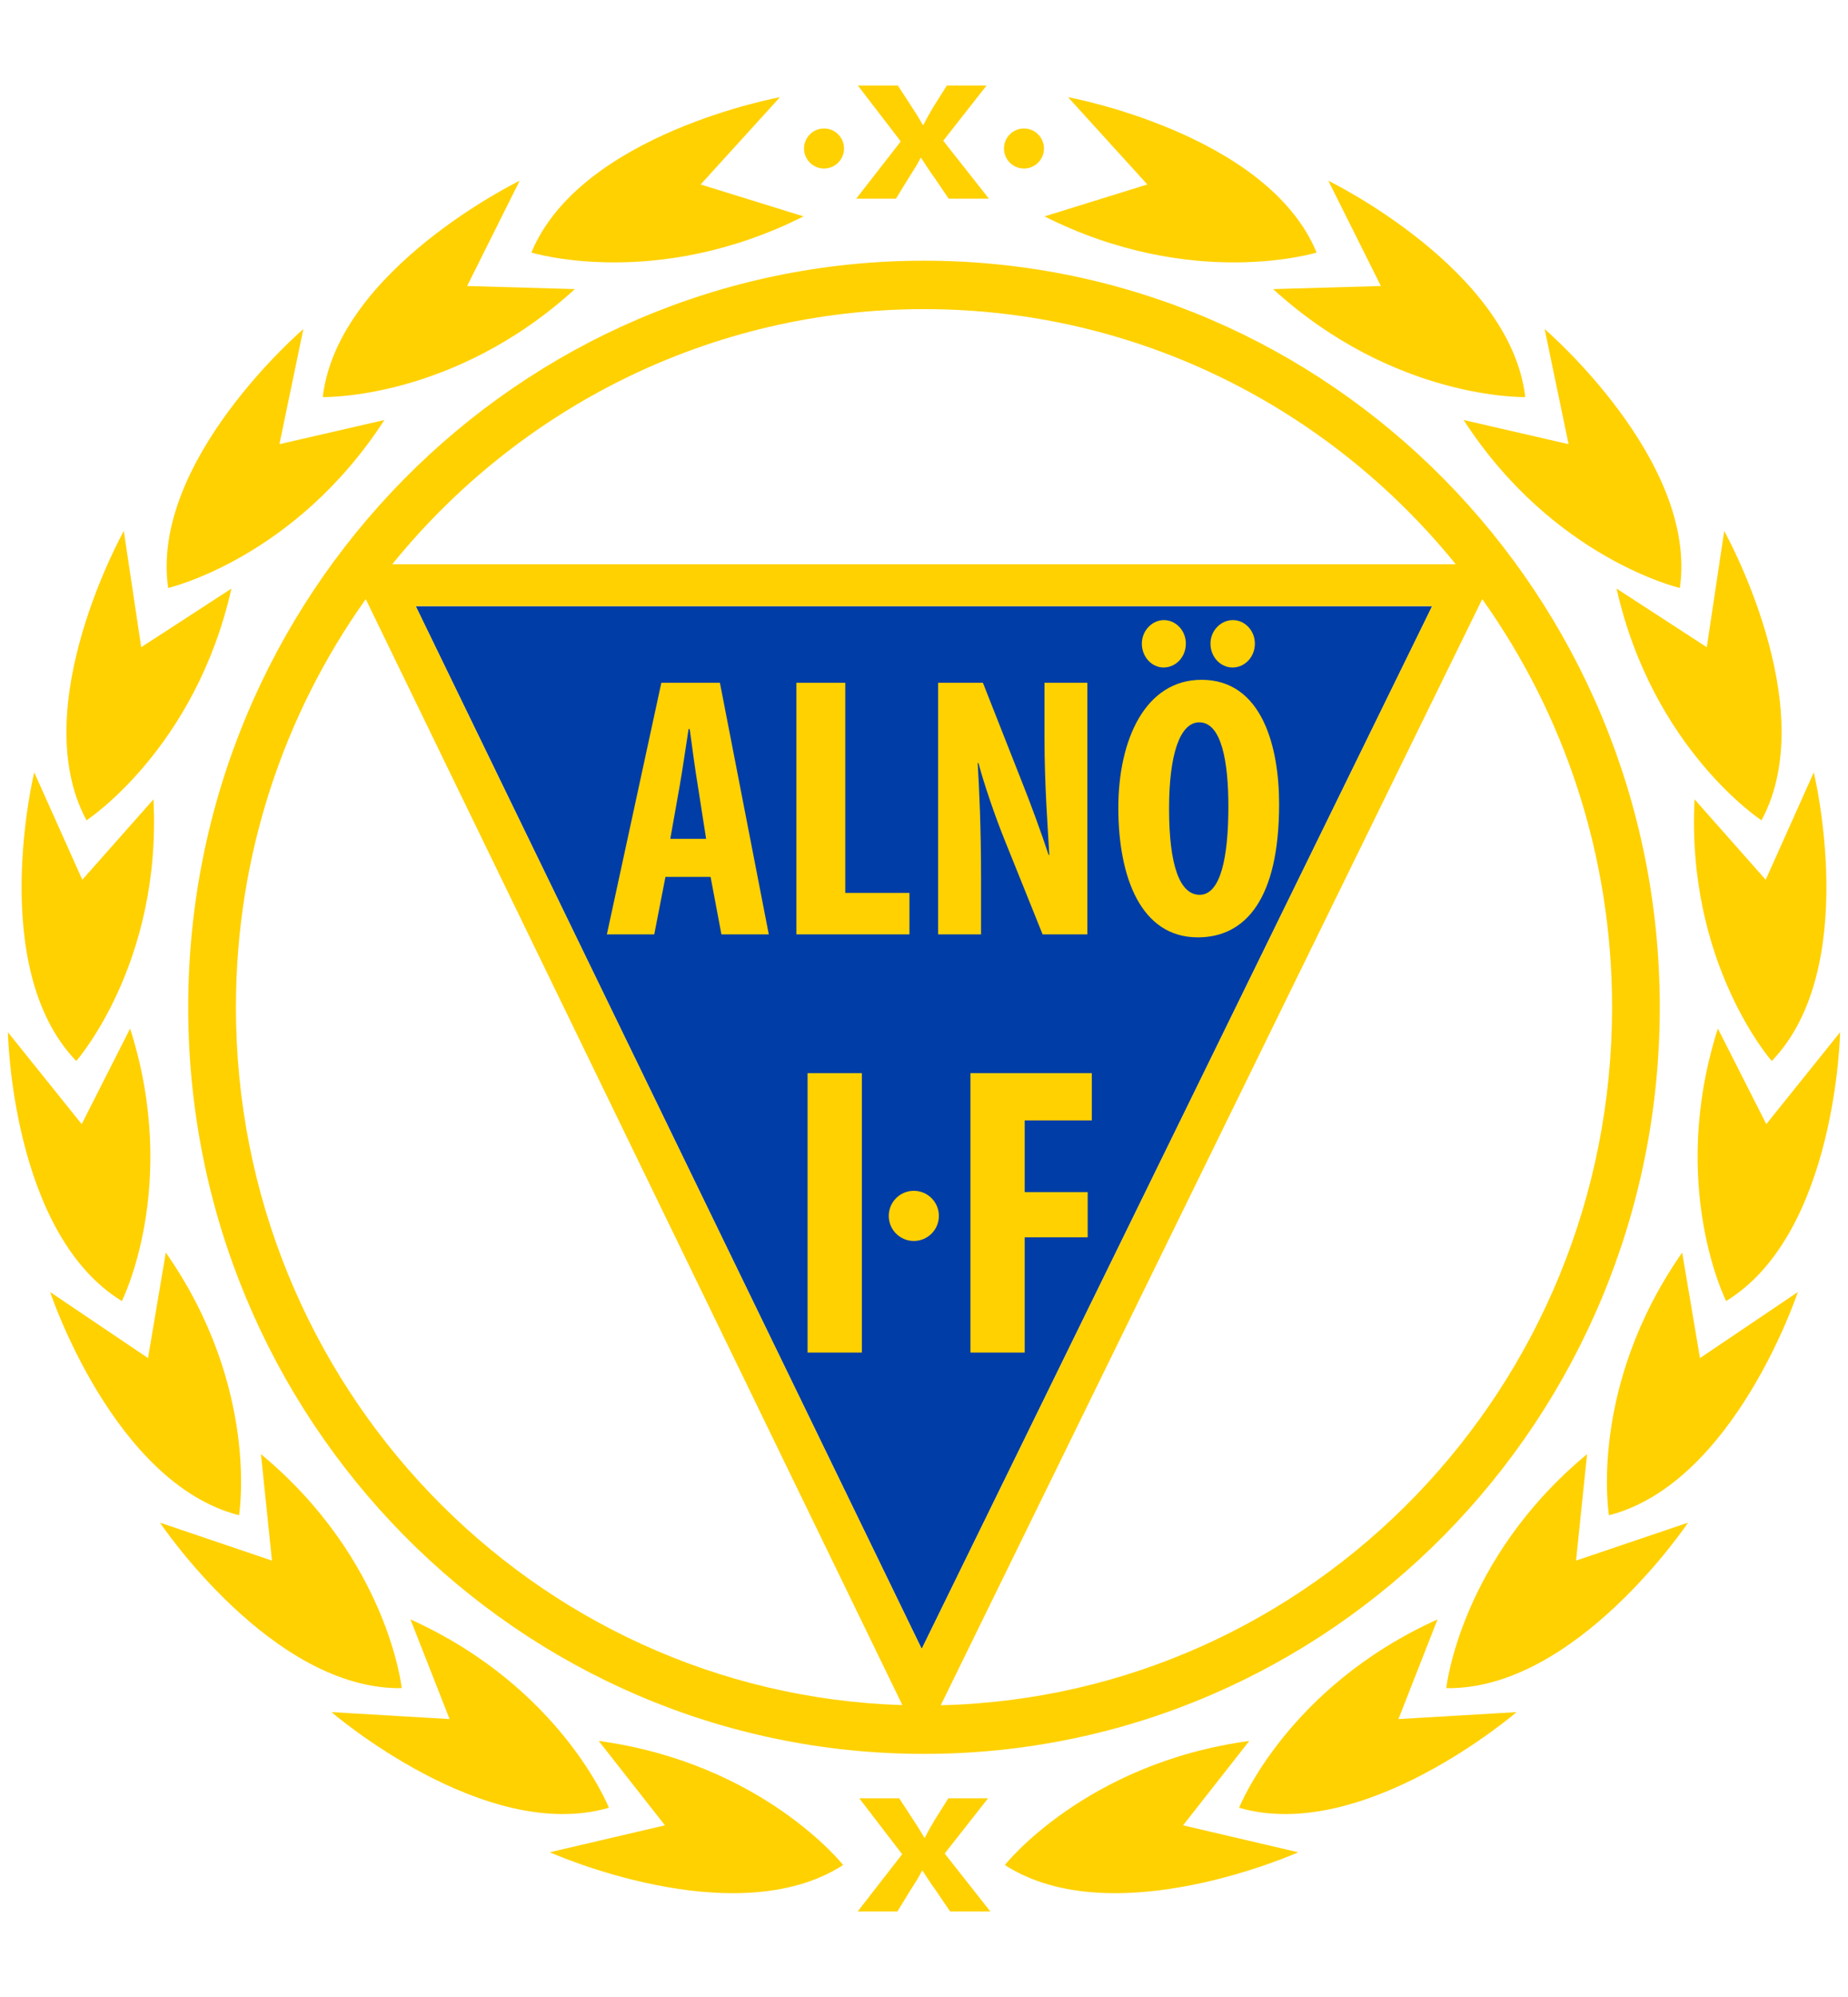 <?xml version="1.0" encoding="utf-8"?>
<!-- Generator: Adobe Illustrator 16.0.0, SVG Export Plug-In . SVG Version: 6.00 Build 0)  -->
<!DOCTYPE svg PUBLIC "-//W3C//DTD SVG 1.0//EN" "http://www.w3.org/TR/2001/REC-SVG-20010904/DTD/svg10.dtd">
<svg version="1.0" id="Layer_1" xmlns="http://www.w3.org/2000/svg" xmlns:xlink="http://www.w3.org/1999/xlink" x="0px" y="0px"
	 width="500px" height="540px" viewBox="0 0 500 540" enable-background="new 0 0 500 540" xml:space="preserve">
<g>
	<polygon fill="#003DA6" points="112.475,163.904 249.38,445.88 387.49,163.904 	"/>
	<path fill="#FFD100" d="M250.002,70.495c-109.926,0-199.078,90.409-199.078,201.875c0,111.488,89.152,201.894,199.078,201.894
		c109.929,0,199.072-90.405,199.072-201.894C449.074,160.904,359.932,70.495,250.002,70.495 M63.833,272.37
		c0-41.193,13.032-79.311,35.13-110.359l145.19,299.061C144.059,457.934,63.833,374.645,63.833,272.37 M112.475,163.904H387.49
		L249.38,445.88L112.475,163.904z M254.535,461.111l146.502-299.101c22.1,31.049,35.131,69.162,35.131,110.359
		C436.168,375.085,355.248,458.662,254.535,461.111 M106.132,152.57c34.148-42.113,85.92-68.981,143.865-68.981
		c57.954,0,109.721,26.868,143.866,68.981H106.132z"/>
	<path fill="#FFD100" d="M356.227,68.29c-13.336-32.215-67.248-42.004-67.248-42.004l21.449,23.599l-27.828,8.63
		C322.602,78.648,356.227,68.29,356.227,68.29"/>
	<path fill="#FFD100" d="M344.465,78.176c33.016,30.126,68.217,29.192,68.217,29.192c-4.053-34.6-53.283-58.494-53.283-58.494
		l14.215,28.464L344.465,78.176z"/>
	<path fill="#FFD100" d="M396.006,113.573c24.223,37.453,58.5,45.418,58.5,45.418c4.939-34.486-36.58-70.004-36.58-70.004
		l6.473,31.121L396.006,113.573z"/>
	<path fill="#FFD100" d="M476.596,221.818c16.58-30.682-10.088-78.232-10.088-78.232l-4.713,31.426l-24.41-15.853
		C447.172,202.622,476.596,221.818,476.596,221.818"/>
	<path fill="#FFD100" d="M458.488,216.151c-2.303,44.467,20.881,70.751,20.881,70.751c24.252-25.168,11.371-78.047,11.371-78.047
		l-13.006,29.037L458.488,216.151z"/>
	<path fill="#FFD100" d="M464.791,278.128c-13.529,42.451,2.24,73.685,2.24,73.685c29.877-18.299,30.828-72.688,30.828-72.688
		l-19.965,24.846L464.791,278.128z"/>
	<path fill="#FFD100" d="M455.137,338.696c-25.557,36.566-19.814,71.039-19.814,71.039c33.977-8.698,51.105-60.358,51.105-60.358
		l-26.48,17.858L455.137,338.696z"/>
	<path fill="#FFD100" d="M429.402,393.21c-34.424,28.535-38.09,63.274-38.09,63.274c35.086,0.569,65.408-44.749,65.408-44.749
		l-30.305,10.263L429.402,393.21z"/>
	<path fill="#FFD100" d="M388.947,437.893c-40.828,18.419-53.691,50.932-53.691,50.932c33.682,9.813,75.053-25.854,75.053-25.854
		l-31.949,1.88L388.947,437.893z"/>
	<path fill="#FFD100" d="M338.012,470.757c-44.43,6.053-66.137,33.557-66.137,33.557c29.438,18.957,79.381-3.449,79.381-3.449
		l-31.16-7.284L338.012,470.757z"/>
	<path fill="#FFD100" d="M217.405,58.512l-27.833-8.629l21.45-23.595c0,0-53.914,9.785-67.248,42
		C143.774,68.288,177.403,78.651,217.405,58.512"/>
	<path fill="#FFD100" d="M155.535,78.176l-29.144-0.838l14.21-28.464c0,0-49.221,23.895-53.274,58.494
		C87.327,107.368,122.52,108.302,155.535,78.176"/>
	<path fill="#FFD100" d="M103.995,113.573l-28.393,6.535l6.471-31.121c0,0-41.518,35.518-36.58,70.004
		C45.494,158.991,79.771,151.026,103.995,113.573"/>
	<path fill="#FFD100" d="M62.615,159.162L38.204,175.01l-4.707-31.427c0,0-26.668,47.552-10.094,78.237
		C23.403,221.82,52.827,202.622,62.615,159.162"/>
	<path fill="#FFD100" d="M41.52,216.151l-19.25,21.741L9.26,208.855c0,0-12.885,52.879,11.37,78.047
		C20.63,286.902,43.813,260.618,41.52,216.151"/>
	<path fill="#FFD100" d="M32.968,351.816c0,0,15.766-31.232,2.24-73.688L22.105,303.97L2.14,279.124
		C2.14,279.124,3.096,333.519,32.968,351.816"/>
	<path fill="#FFD100" d="M44.858,338.696l-4.805,28.539l-26.486-17.858c0,0,17.13,51.66,51.105,60.358
		C64.672,409.735,70.419,375.263,44.858,338.696"/>
	<path fill="#FFD100" d="M70.606,393.21l2.978,28.788l-30.295-10.263c0,0,30.313,45.318,65.403,44.749
		C108.692,456.484,105.026,421.745,70.606,393.21"/>
	<path fill="#FFD100" d="M164.745,488.828c0,0-12.863-32.521-53.692-50.932l10.591,26.953l-31.953-1.885
		C89.691,462.965,131.063,498.638,164.745,488.828"/>
	<path fill="#FFD100" d="M161.989,470.757l17.921,22.823l-31.157,7.284c0,0,49.932,22.406,79.373,3.449
		C228.125,504.313,206.417,476.81,161.989,470.757"/>
	<path fill="#FFD100" d="M277.049,45.569c2.99,0,5.408-2.42,5.408-5.411c0-2.989-2.418-5.412-5.408-5.412
		c-2.988,0-5.41,2.423-5.41,5.412C271.639,43.149,274.061,45.569,277.049,45.569"/>
	<path fill="#FFD100" d="M222.952,45.569c2.996,0,5.414-2.42,5.414-5.411c0-2.989-2.418-5.412-5.414-5.412
		c-2.986,0-5.409,2.423-5.409,5.412C217.542,43.149,219.965,45.569,222.952,45.569"/>
	<path fill="#FFD100" d="M242.415,53.721l3.4-5.538c1.355-2.136,2.405-3.72,3.262-5.493h0.133c1.173,1.773,2.164,3.357,3.707,5.493
		l3.764,5.538h10.877l-12.355-15.665l11.729-14.935h-10.742l-3.52,5.58c-1.051,1.776-1.854,3.136-2.836,5.09h-0.129
		c-0.987-1.725-1.925-3.228-3.151-5.09l-3.64-5.58h-10.814l11.609,15.116l-12.045,15.483H242.415z"/>
	<path fill="#FFD100" d="M267.322,486.277H256.58l-3.52,5.587c-1.049,1.765-1.857,3.125-2.84,5.076h-0.129
		c-0.978-1.725-1.92-3.219-3.151-5.076l-3.64-5.587h-10.81l11.605,15.112l-12.041,15.489h10.751l3.392-5.542
		c1.36-2.134,2.413-3.721,3.275-5.494h0.125c1.178,1.773,2.17,3.36,3.711,5.494l3.77,5.542h10.871l-12.355-15.672L267.322,486.277z"
		/>
	<path fill="#FFD100" d="M178.932,184.628l-14.738,68.039h12.823l3.031-15.548h12.209l2.934,15.548h12.814l-13.223-68.039H178.932z
		 M181.358,226.823l2.525-14.231c0.702-3.942,1.715-10.901,2.418-15.443h0.307c0.6,4.438,1.516,11.305,2.218,15.443l2.222,14.231
		H181.358z"/>
	<polygon fill="#FFD100" points="246.064,241.455 228.699,241.455 228.699,184.632 215.476,184.632 215.476,252.665 
		246.064,252.665 	"/>
	<path fill="#FFD100" d="M265.439,237.419c0-13.727-0.508-24.223-0.912-31.09h0.205c1.613,6.058,4.641,14.738,6.959,20.494
		l10.4,25.844h12.107v-68.039h-11.6v15.038c0,12.517,0.906,24.33,1.307,31.495h-0.195c-1.92-5.854-5.152-14.632-7.271-19.886
		l-10.498-26.647h-12.117v68.039h11.615V237.419z"/>
	<path fill="#FFD100" d="M324.082,253.467c12.916,0,22-10.394,22-36.033c0-15.543-4.639-33.615-20.986-33.615
		c-15.145,0-22.518,16.057-22.518,34.627C302.578,237.119,308.637,253.467,324.082,253.467 M324.482,195.328
		c6.063,0,7.871,10.805,7.871,22.708c0,13.83-2.111,23.926-7.77,23.926c-5.352,0-8.275-7.869-8.275-23.316
		C316.309,204.009,319.232,195.328,324.482,195.328"/>
	<path fill="#FFD100" d="M314.797,180.496c3.334,0,6.053-2.831,6.053-6.467c0-3.526-2.719-6.354-5.955-6.354
		c-3.129,0-5.955,2.827-5.955,6.354C308.939,177.665,311.664,180.496,314.797,180.496"/>
	<path fill="#FFD100" d="M333.469,180.496c3.33,0,6.055-2.831,6.055-6.467c0-3.526-2.725-6.354-5.961-6.354
		c-3.227,0-6.055,2.827-6.055,6.354C327.508,177.665,330.242,180.496,333.469,180.496"/>
	<rect x="218.499" y="290.178" fill="#FFD100" width="14.689" height="75.564"/>
	<polygon fill="#FFD100" points="262.559,365.742 277.248,365.742 277.248,334.576 294.289,334.576 294.289,322.353 
		277.248,322.353 277.248,302.961 295.408,302.961 295.408,290.174 262.559,290.174 	"/>
	<path fill="#FFD100" d="M254.029,328.789c0-3.747-3.036-6.787-6.783-6.787s-6.783,3.04-6.783,6.787
		c0,3.742,3.036,6.778,6.783,6.778S254.029,332.531,254.029,328.789"/>
</g>
</svg>
